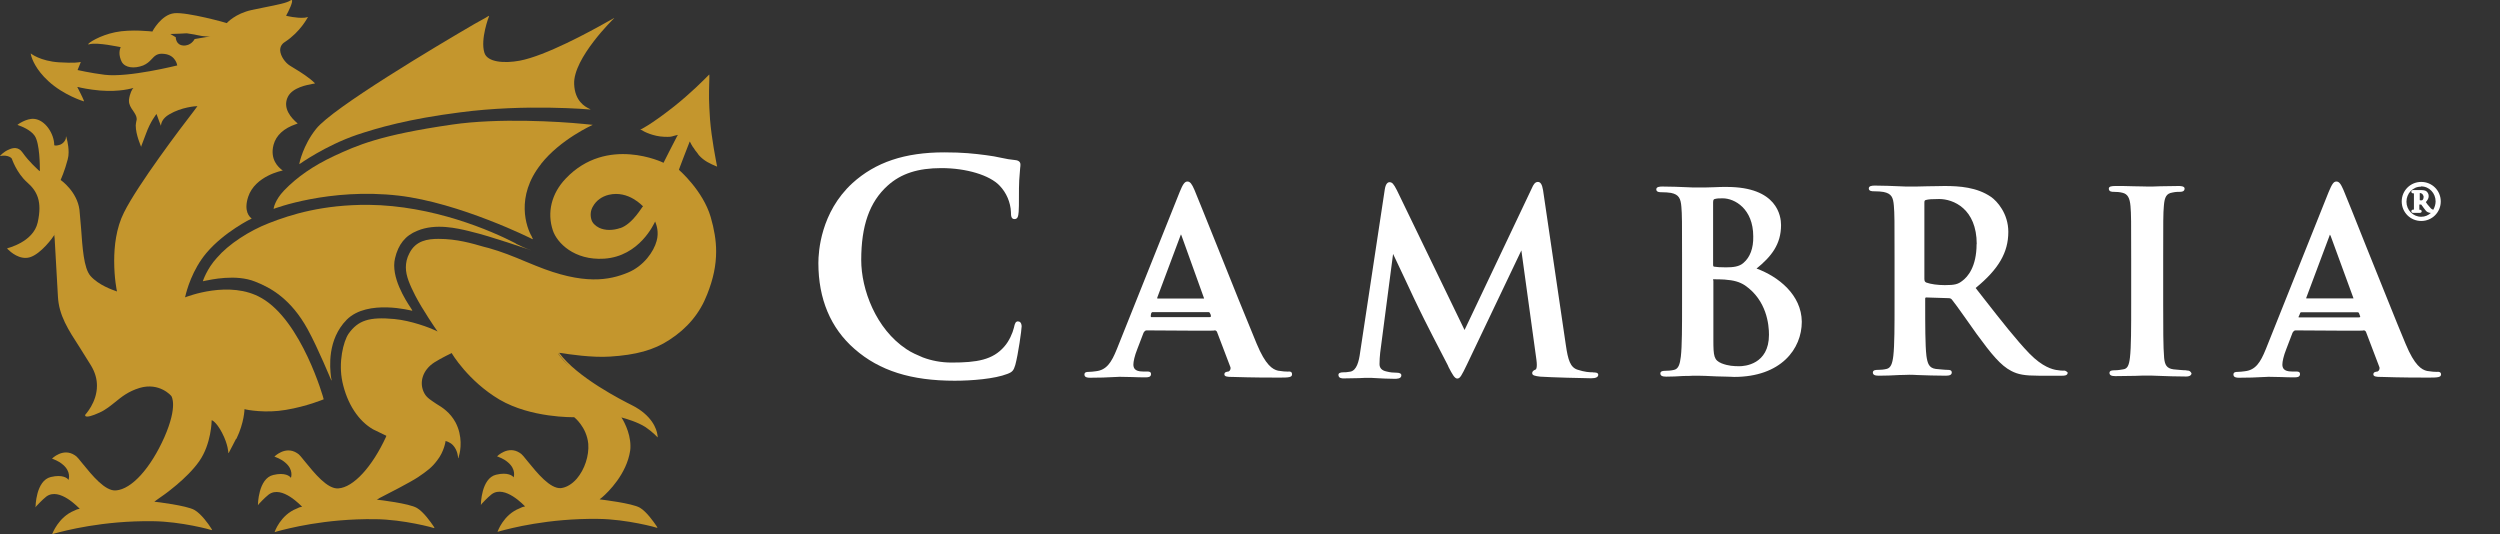 <?xml version="1.0" encoding="UTF-8"?> <svg xmlns="http://www.w3.org/2000/svg" width="220" height="47" viewBox="0 0 220 47" fill="none"><rect x="0" y="0" width="220" height="47" fill="#333333" stroke="none"/><path d="M45.382 21.415C43.187 20.281 38.103 18.085 32.435 18.026C28.401 18.002 25.609 18.873 23.664 19.637C21.91 20.317 20.108 21.498 19.093 22.68C18.186 23.67 17.852 24.744 17.852 24.744H17.876C17.876 24.744 17.936 24.744 17.983 24.72C18.544 24.613 20.752 24.1 22.447 24.78C23.831 25.317 25.609 26.308 27.077 28.981C28.007 30.675 29.141 33.468 29.165 33.491V33.432L29.189 33.491C29.189 33.491 29.165 33.384 29.129 33.181C29.022 32.31 28.795 29.876 30.513 28.133C32.351 26.296 36.241 27.346 36.265 27.346V27.322H36.289C36.289 27.322 36.229 27.238 36.146 27.095C35.693 26.415 34.368 24.363 34.762 22.728C35.048 21.51 35.669 20.723 36.731 20.305C38.342 19.625 40.287 20.102 41.241 20.329L41.468 20.389C43.079 20.759 46.659 22 46.719 22.023C46.719 22.023 46.695 22 46.659 22C46.683 22 46.719 22.023 46.719 22.023C46.719 22.023 46.122 21.821 45.37 21.427L45.382 21.415Z" fill="#C4962D"></path><path d="M26.349 14.446C26.349 14.446 28.628 12.811 31.432 11.856C33.234 11.259 35.895 10.472 40.49 9.887C46.277 9.123 51.91 9.637 51.969 9.637C51.969 9.637 51.946 9.637 51.946 9.613H51.969C51.969 9.613 51.91 9.613 51.826 9.553C51.492 9.386 50.585 8.909 50.526 7.405C50.418 5.126 54.022 1.617 54.058 1.593C54.058 1.593 54.034 1.593 53.998 1.617L54.022 1.593C54.022 1.593 53.795 1.737 53.425 1.928C51.934 2.775 47.984 4.923 45.728 5.341C44.38 5.591 42.876 5.484 42.626 4.636C42.256 3.455 43.019 1.45 43.043 1.414H43.019V1.391C43.019 1.391 42.566 1.677 41.778 2.095C38.389 4.064 29.248 9.517 27.816 11.343C26.659 12.787 26.349 14.362 26.349 14.362V14.446Z" fill="#C4962D"></path><path d="M47.614 14.422C49.332 12.25 52.125 11.009 52.16 10.985C52.16 10.985 51.85 10.961 51.313 10.902C49.249 10.699 43.891 10.365 39.798 10.961C33.365 11.892 31.42 12.799 29.392 13.73C27.59 14.577 26.146 15.568 24.988 16.773C24.165 17.644 24.081 18.348 24.081 18.348V18.372H24.105C24.105 18.372 28.962 16.51 35.084 17.215C40.418 17.835 46.791 20.997 46.874 21.057V21.033H46.898C46.898 21.033 46.838 20.95 46.791 20.806C46.337 20.043 45.323 17.31 47.614 14.434V14.422Z" fill="#C4962D"></path><path d="M60.705 12.453C60.729 12.537 60.955 12.906 60.955 12.906L61.063 13.05C61.122 13.157 61.206 13.276 61.349 13.443L61.492 13.646C61.946 14.159 62.483 14.41 63.103 14.661V14.637C63.103 14.637 63.103 14.577 63.079 14.529C62.996 14.052 62.626 12.274 62.483 10.52C62.375 8.825 62.375 8.551 62.423 6.88V6.57H62.399C62.399 6.57 62.375 6.594 62.292 6.677C61.922 7.047 60.824 8.169 59.297 9.386C57.184 11.045 56.337 11.415 56.337 11.415H56.361C56.361 11.415 56.385 11.439 56.444 11.439C56.695 11.606 57.519 11.999 58.413 12.035C58.974 12.059 59.058 12.035 59.32 11.952C59.32 11.952 59.571 11.892 59.655 11.868L59.571 12.011C59.285 12.548 58.39 14.326 58.39 14.326C58.366 14.303 53.401 11.904 49.786 15.711C48.521 17.035 48.127 18.706 48.652 20.281C49.022 21.379 50.538 22.93 53.163 22.763C56.289 22.56 57.566 19.661 57.65 19.494C57.65 19.494 57.65 19.517 57.674 19.553C57.757 19.756 58.008 20.424 57.781 21.212C57.53 22.143 56.647 23.408 55.275 23.98C53.64 24.661 51.385 25.114 47.148 23.384L46.242 23.014C45.167 22.56 44.129 22.143 43.02 21.832L42.602 21.725C41.528 21.415 40.203 21.021 38.592 21.021C37.638 21.021 36.587 21.164 36.027 22.286C35.8 22.704 35.716 23.133 35.716 23.527C35.716 24.315 36.086 25.102 36.54 26.009C37.184 27.25 38.342 28.945 38.509 29.172C38.485 29.148 38.425 29.148 38.342 29.088C37.805 28.837 36.194 28.217 34.702 28.074C32.506 27.871 31.516 28.181 30.669 29.374C30.215 30.055 29.762 31.88 30.132 33.611C30.549 35.532 31.54 37.047 32.84 37.787L33.998 38.348C33.998 38.348 33.974 38.408 33.974 38.432C32.757 41.081 31.098 42.895 29.774 42.978C28.819 43.062 27.661 41.63 26.874 40.663C26.564 40.269 26.313 39.959 26.146 39.876C25.108 39.196 24.141 40.186 24.141 40.186H24.165C24.272 40.246 24.702 40.353 25.12 40.723C25.824 41.32 25.633 41.988 25.597 42.047L25.573 42.024C25.513 41.916 25.096 41.546 24.046 41.797C22.721 42.107 22.697 44.422 22.697 44.446H22.721C22.721 44.446 22.745 44.422 22.745 44.386C22.888 44.243 23.258 43.826 23.652 43.515C24.809 42.668 26.504 44.53 26.587 44.589C26.42 44.613 26.253 44.673 26.11 44.756C24.666 45.317 24.165 46.821 24.165 46.821H24.189C24.189 46.821 24.272 46.797 24.392 46.761C25.239 46.534 28.592 45.627 33.019 45.687C35.525 45.711 38.187 46.451 38.21 46.475V46.451H38.234C38.234 46.451 38.21 46.391 38.151 46.308C37.924 45.974 37.28 45.043 36.683 44.697C36.003 44.303 33.413 43.993 33.151 43.969C33.21 43.945 33.294 43.909 33.401 43.826C34.129 43.456 36.11 42.441 36.79 41.988C37.578 41.451 38.008 41.141 38.485 40.496C39.082 39.733 39.213 38.837 39.213 38.802C39.213 38.825 39.547 38.861 39.857 39.172C40.275 39.625 40.311 40.21 40.311 40.305V40.329L40.335 40.305V40.329C40.335 40.329 40.358 40.246 40.394 40.102C40.537 39.625 40.728 38.384 40.084 37.167C39.607 36.296 38.95 35.866 38.389 35.532C37.972 35.245 37.566 35.019 37.351 34.625C36.838 33.694 37.184 32.56 38.222 31.892C38.843 31.498 39.75 31.069 39.75 31.069C39.75 31.093 41.194 33.527 43.95 35.162C46.743 36.797 50.466 36.713 50.526 36.713C50.526 36.713 51.623 37.561 51.767 39.052C51.85 40.09 51.456 41.308 50.752 42.131C50.335 42.608 49.845 42.895 49.368 42.954C48.413 43.038 47.256 41.606 46.468 40.639C46.158 40.246 45.907 39.935 45.74 39.852C44.702 39.172 43.736 40.162 43.736 40.162H43.759C43.867 40.222 44.296 40.329 44.714 40.699C45.418 41.296 45.227 41.964 45.191 42.024V42C45.132 41.892 44.714 41.522 43.664 41.773C42.339 42.083 42.316 44.398 42.316 44.422H42.339C42.339 44.422 42.363 44.398 42.363 44.363C42.506 44.219 42.876 43.802 43.27 43.491C44.428 42.644 46.146 44.506 46.206 44.565C46.039 44.589 45.872 44.649 45.728 44.733C44.285 45.293 43.783 46.797 43.783 46.797H43.807C43.807 46.797 43.891 46.773 44.01 46.737C44.857 46.511 48.211 45.604 52.638 45.663C55.144 45.687 57.805 46.427 57.829 46.451V46.427H57.853C57.853 46.427 57.829 46.367 57.769 46.284C57.542 45.95 56.898 45.019 56.301 44.673C55.597 44.279 52.972 43.969 52.769 43.945C52.793 43.921 52.853 43.861 52.972 43.778C53.533 43.3 55.144 41.713 55.454 39.661C55.478 39.518 55.478 39.374 55.478 39.243C55.478 37.978 54.75 36.821 54.69 36.737C54.714 36.737 54.75 36.737 54.774 36.761C55.084 36.845 56.098 37.131 56.803 37.584C57.423 38.002 57.877 38.491 57.877 38.491V38.468C57.877 38.468 57.877 38.384 57.853 38.265C57.793 37.787 57.399 36.546 55.573 35.639C54.786 35.245 50.776 33.217 49.201 31.045C49.225 31.045 49.308 31.069 49.404 31.069C50.048 31.176 52.113 31.486 53.688 31.379C55.943 31.236 57.53 30.818 58.903 29.911C60.478 28.897 61.588 27.572 62.232 25.902C62.769 24.553 63.02 23.36 63.02 22.119C63.02 21.164 62.853 20.174 62.542 19.1C61.862 16.785 59.81 15.007 59.75 14.947C59.666 15.09 60.657 12.548 60.681 12.489L60.705 12.453ZM50.382 32.477C50.382 32.477 50.466 32.56 50.526 32.584C50.466 32.525 50.418 32.501 50.382 32.477ZM54.583 20.066C53.938 20.293 53.234 20.293 52.721 20.043C52.387 19.875 52.125 19.625 52.041 19.315C51.934 18.945 51.958 18.527 52.184 18.157C52.471 17.644 52.972 17.286 53.569 17.143C55.323 16.725 56.564 18.157 56.588 18.157C56.528 18.133 55.717 19.684 54.583 20.078V20.066ZM45.203 42.036V42.095C45.203 42.095 45.179 42.071 45.203 42.036ZM50.144 32.274C49.726 31.904 49.38 31.51 49.105 31.117H49.129C49.416 31.51 49.75 31.904 50.144 32.274Z" fill="#C4962D"></path><path d="M20.812 38.599C21.492 37.191 21.516 36.033 21.516 36.009H21.54C21.707 36.069 23.401 36.379 25.155 36.069C27.017 35.759 28.485 35.138 28.485 35.138C28.485 35.055 26.54 28.229 23.007 26.224C20.215 24.613 16.432 26.117 16.289 26.165C16.289 26.141 16.289 26.105 16.313 26.057C16.42 25.58 16.91 23.742 18.174 22.25C19.726 20.413 22.124 19.231 22.148 19.231L22.124 19.207C21.981 19.1 21.42 18.611 21.838 17.322C22.459 15.46 24.857 15.007 24.881 15.007L24.857 14.983C24.857 14.983 24.833 14.959 24.773 14.923C24.523 14.72 23.735 14.052 24.07 12.751C24.296 11.904 24.976 11.284 26.074 10.914C26.158 10.89 26.182 10.89 26.182 10.854C25.645 10.401 24.833 9.529 25.334 8.515C25.752 7.692 27.029 7.477 27.506 7.381C27.673 7.358 27.709 7.358 27.709 7.322C27.232 6.844 26.492 6.367 25.871 5.997L25.502 5.77C25.108 5.52 24.678 4.947 24.654 4.422C24.654 4.112 24.797 3.861 25.072 3.694C26.456 2.787 27.077 1.522 27.101 1.498H27.077C26.993 1.522 26.874 1.558 26.79 1.558C26.086 1.618 25.215 1.391 25.179 1.391C25.179 1.391 25.203 1.367 25.203 1.331C25.37 1.045 25.824 0.114 25.68 0.007C25.657 -0.017 25.573 0.031 25.573 0.031C25.263 0.257 24.392 0.424 23.377 0.627L22.16 0.878C20.716 1.188 19.964 2.011 19.964 2.035C19.941 2.011 16.468 1.045 15.334 1.164C14.201 1.284 13.413 2.739 13.413 2.775C13.413 2.775 11.528 2.548 10.143 2.835C8.759 3.121 7.804 3.766 7.769 3.873C7.792 3.933 7.828 3.933 7.852 3.897C8.556 3.694 10.561 4.148 10.621 4.148C10.621 4.148 10.513 4.374 10.513 4.661C10.513 4.887 10.573 5.174 10.716 5.448C11.002 5.961 11.79 6.069 12.602 5.759C12.936 5.615 13.139 5.424 13.329 5.222C13.616 4.911 13.843 4.661 14.463 4.744C15.477 4.852 15.597 5.759 15.597 5.759C15.573 5.759 11.337 6.833 9.224 6.582C7.9 6.415 6.85 6.164 6.826 6.164L7.112 5.46H7.053C6.945 5.484 6.575 5.568 5.191 5.484C3.556 5.377 2.709 4.72 2.709 4.696V4.72C2.709 4.72 2.709 4.78 2.733 4.864C2.816 5.198 3.15 6.128 4.26 7.143C5.609 8.384 7.363 8.921 7.387 8.921V8.897L7.363 8.813C7.255 8.527 6.826 7.716 6.802 7.656H6.862C7.065 7.716 7.852 7.883 8.807 7.966C10.585 8.109 11.623 7.763 11.742 7.739C11.742 7.739 11.742 7.763 11.719 7.763C11.635 7.847 11.432 8.181 11.349 8.778V8.885C11.349 9.195 11.516 9.482 11.719 9.756C11.886 10.007 12.029 10.233 12.029 10.46C12.029 10.52 12.029 10.568 12.005 10.627C11.981 10.771 11.945 10.914 11.945 11.045C11.945 11.868 12.423 12.907 12.423 12.93V12.907L12.446 12.823C12.554 12.537 12.84 11.785 12.84 11.785C13.234 10.687 13.747 10.066 13.771 10.031L13.795 10.09C13.855 10.293 14.165 11.081 14.165 11.081V11.021C14.189 10.854 14.272 10.424 14.893 10.066C15.967 9.422 17.232 9.339 17.375 9.339C17.351 9.398 17.208 9.541 17.041 9.792C15.883 11.284 12.136 16.248 10.919 18.682C10.215 20.067 10.048 21.677 10.048 22.966C10.048 24.458 10.275 25.592 10.298 25.651C10.298 25.651 10.278 25.643 10.239 25.628C9.928 25.52 8.664 25.09 7.96 24.279C7.363 23.599 7.255 21.737 7.136 20.102L6.993 18.468C6.79 16.857 5.358 15.842 5.334 15.842C5.334 15.842 5.704 15.019 5.955 14.04C6.014 13.837 6.038 13.623 6.038 13.396C6.038 12.692 5.835 12.047 5.812 11.988C5.812 11.988 5.812 12.047 5.835 12.131C5.835 12.071 5.812 12.047 5.812 12.024V11.964C5.812 12.047 5.788 12.131 5.788 12.214C5.644 12.608 5.31 12.751 5.143 12.775C4.94 12.835 4.773 12.799 4.773 12.775C4.773 11.785 3.986 10.544 2.995 10.46C2.315 10.401 1.527 10.973 1.527 10.997H1.551C1.551 10.997 1.575 10.997 1.611 11.021C1.862 11.105 2.685 11.415 3.055 11.952C3.508 12.632 3.508 14.637 3.508 14.995V15.055C3.508 15.055 3.485 15.031 3.449 15.031C3.282 14.864 2.578 14.267 1.981 13.42C1.611 12.883 1.11 13.002 0.764 13.169C0.346 13.336 0 13.706 0 13.73C0.728 13.587 1.038 13.933 1.038 13.957C1.038 13.957 1.456 15.222 2.387 16.045C3.258 16.809 3.735 17.704 3.317 19.577C2.924 21.331 0.632 21.833 0.632 21.857V21.88C0.632 21.88 0.656 21.904 0.692 21.94C0.919 22.167 1.73 22.895 2.613 22.644C3.604 22.358 4.678 20.866 4.785 20.675C4.785 20.735 4.785 20.818 4.809 20.985C4.869 22.143 5.096 26.069 5.096 26.069C5.179 27.764 6.002 29.005 7.041 30.616L7.995 32.143C8.389 32.787 8.532 33.384 8.532 33.945C8.532 35.437 7.494 36.487 7.494 36.511V36.535C7.494 36.535 7.494 36.594 7.518 36.618C7.661 36.725 8.079 36.618 8.759 36.308C9.32 36.057 9.749 35.687 10.143 35.377C10.704 34.923 11.277 34.446 12.291 34.136C14.046 33.623 15.084 34.84 15.084 34.864C15.084 34.864 15.68 35.711 14.463 38.48C13.246 41.212 11.587 43.05 10.203 43.157C9.248 43.241 8.091 41.809 7.303 40.842C6.993 40.449 6.742 40.138 6.575 40.055C5.537 39.375 4.57 40.365 4.57 40.365H4.594C4.702 40.425 5.131 40.532 5.549 40.902C6.253 41.499 6.062 42.167 6.026 42.227L6.002 42.203C5.943 42.095 5.525 41.725 4.475 41.976C3.15 42.286 3.127 44.601 3.127 44.625H3.15C3.15 44.625 3.174 44.601 3.174 44.566C3.317 44.422 3.687 44.005 4.081 43.694C5.239 42.847 6.933 44.709 7.017 44.769C6.85 44.792 6.683 44.852 6.539 44.935C5.131 45.496 4.594 47 4.594 47H4.618C4.618 47 4.702 46.976 4.821 46.94C5.668 46.714 9.022 45.807 13.449 45.866C15.955 45.89 18.616 46.63 18.64 46.654V46.63H18.664C18.664 46.63 18.64 46.57 18.58 46.487C18.353 46.117 17.709 45.222 17.112 44.876C16.408 44.482 13.807 44.172 13.58 44.148C13.604 44.124 13.688 44.064 13.807 43.981C14.487 43.527 16.456 42.119 17.53 40.592C18.604 39.064 18.628 37.012 18.628 36.976C18.628 36.976 18.998 37.06 19.535 38.074C20.096 39.148 20.096 39.876 20.096 39.876C20.096 39.876 20.096 39.852 20.119 39.852V39.876C20.346 39.422 20.573 39.029 20.764 38.635L20.812 38.599ZM17.124 3.443C17.124 3.443 16.814 4.064 16.11 4.004C15.466 3.945 15.466 3.3 15.466 3.276C15.466 3.276 15.072 3.05 14.988 2.99H15.048C15.358 2.99 16.432 2.93 16.432 2.93L17.112 3.038C17.506 3.121 17.983 3.241 18.497 3.205C17.96 3.288 17.148 3.432 17.148 3.432L17.124 3.443ZM2.757 4.744C2.757 4.744 2.78 4.768 2.84 4.804C2.816 4.78 2.78 4.78 2.757 4.744ZM0.668 21.785C0.668 21.785 0.692 21.785 0.752 21.761C0.728 21.785 0.692 21.785 0.668 21.785ZM4.726 20.687C4.785 20.604 4.809 20.544 4.809 20.544V20.568C4.809 20.568 4.785 20.627 4.726 20.675V20.687ZM6.074 42.048L6.05 42.107C6.05 42.107 6.074 42.084 6.074 42.048Z" fill="#C4962D"></path><path d="M89.619 28.277C89.368 28.277 89.309 28.444 89.225 28.838C89.118 29.291 88.808 30.019 88.378 30.497C87.364 31.678 85.956 31.905 83.748 31.905C82.817 31.905 81.97 31.738 81.206 31.451C80.729 31.248 80.216 31.034 79.762 30.723C77.077 28.945 75.788 25.473 75.788 22.883C75.788 19.864 76.516 17.776 78.103 16.344C79.285 15.27 80.788 14.793 82.841 14.793C85.037 14.793 87.101 15.413 87.972 16.344C88.569 16.964 88.927 17.812 88.963 18.659C88.963 18.993 88.987 19.279 89.273 19.279C89.583 19.279 89.607 18.993 89.643 18.635C89.667 18.384 89.667 17.871 89.667 17.334C89.667 16.821 89.667 16.296 89.691 15.867C89.715 15.329 89.774 14.995 89.774 14.793C89.798 14.649 89.798 14.542 89.798 14.458C89.798 14.351 89.738 14.124 89.345 14.088C88.951 14.053 88.521 13.981 88.103 13.886C87.686 13.79 87.256 13.719 86.803 13.659C85.705 13.516 84.738 13.408 83.103 13.408C79.607 13.408 77.041 14.279 75.013 16.117C72.22 18.683 72.017 22.155 72.017 23.146C72.017 26.308 73.091 28.874 75.204 30.712C77.399 32.633 80.192 33.504 84.01 33.504C85.538 33.504 87.543 33.337 88.641 32.907C89.094 32.74 89.201 32.597 89.345 32.12C89.595 31.213 89.906 29.017 89.906 28.707C89.882 28.373 89.738 28.289 89.595 28.289L89.619 28.277Z" fill="white"></path><path d="M140.18 32.763C139.87 32.763 139.452 32.739 138.832 32.536C138.188 32.334 137.985 31.689 137.794 30.364L135.789 16.737C135.705 16.224 135.562 16.009 135.335 16.009C135.085 16.009 134.942 16.235 134.798 16.57L128.88 29.04L122.925 16.737C122.638 16.176 122.507 16.033 122.28 16.033C122.137 16.033 121.946 16.14 121.863 16.653L119.691 31.009C119.584 31.832 119.381 32.584 118.844 32.703C118.533 32.763 118.366 32.763 118.199 32.763C117.913 32.763 117.782 32.847 117.782 32.99C117.782 33.3 118.116 33.3 118.235 33.3C118.629 33.3 119.142 33.276 119.584 33.276C119.918 33.252 120.228 33.252 120.407 33.252C120.586 33.252 120.825 33.252 121.111 33.276C121.588 33.3 122.149 33.336 122.722 33.336C122.925 33.336 123.319 33.336 123.319 33.026C123.319 32.883 123.175 32.799 122.925 32.799C122.638 32.799 122.328 32.775 122.018 32.691C121.6 32.608 121.397 32.381 121.397 32.047C121.397 31.677 121.421 31.403 121.457 31.033L122.591 22.345C122.901 22.99 123.271 23.789 123.629 24.541C124.19 25.758 124.727 26.88 124.87 27.166C125.156 27.787 126.934 31.259 127.412 32.154L127.471 32.298C127.806 32.942 128.008 33.312 128.235 33.312C128.486 33.312 128.605 33.085 129.106 32.047L133.88 22.035L135.204 31.653C135.312 32.441 135.145 32.525 135.121 32.525C134.977 32.584 134.834 32.668 134.834 32.835C134.834 33.038 135.061 33.085 135.538 33.145C136.409 33.205 139.429 33.288 140.025 33.288C140.443 33.288 140.646 33.181 140.646 32.978C140.646 32.775 140.359 32.775 140.228 32.775L140.18 32.763Z" fill="white"></path><path d="M154.56 23.647C155.885 22.573 156.732 21.499 156.732 19.804C156.732 19.017 156.398 16.451 151.959 16.451C151.624 16.451 151.255 16.451 150.861 16.475C150.383 16.499 149.87 16.499 149.286 16.499C149.118 16.499 148.808 16.499 148.438 16.475C147.842 16.451 147.03 16.415 146.29 16.415C146.04 16.415 145.753 16.439 145.753 16.666C145.753 16.916 146.064 16.916 146.207 16.916C146.493 16.916 146.887 16.94 147.054 16.976C147.758 17.119 147.901 17.489 147.961 18.193C148.021 18.897 148.021 19.494 148.021 22.847V26.713C148.021 28.742 148.021 30.46 147.913 31.391C147.83 32.095 147.686 32.465 147.317 32.549C147.066 32.608 146.803 32.632 146.529 32.632C146.422 32.632 146.111 32.632 146.111 32.859C146.111 33.062 146.278 33.145 146.624 33.145C147.078 33.145 147.663 33.122 148.152 33.086C148.462 33.086 148.772 33.086 148.999 33.062H149.393C149.703 33.062 150.348 33.086 151.052 33.122C151.362 33.122 151.672 33.145 151.959 33.145C152.245 33.145 152.472 33.169 152.603 33.169C156.72 33.169 158.558 30.711 158.558 28.312C158.534 25.938 156.493 24.339 154.584 23.635L154.56 23.647ZM153.426 23.134C153.056 23.468 152.519 23.527 151.875 23.527C151.398 23.527 151.052 23.503 150.861 23.468C150.801 23.468 150.753 23.444 150.753 23.301V17.823C150.753 17.573 150.813 17.537 150.897 17.513C151.123 17.453 151.29 17.453 151.601 17.453C152.639 17.453 154.286 18.36 154.286 20.806C154.309 21.845 153.999 22.644 153.438 23.122L153.426 23.134ZM150.741 24.661C150.741 24.577 150.765 24.577 150.801 24.577C151.135 24.577 151.362 24.577 151.756 24.601C152.579 24.661 153.08 24.804 153.558 25.114C155.479 26.439 155.67 28.587 155.67 29.458C155.67 32.084 153.498 32.227 153.08 32.227C152.567 32.227 152.09 32.203 151.505 31.976C150.825 31.69 150.777 31.355 150.777 29.912V24.661H150.753H150.741Z" fill="white"></path><path d="M181.589 32.621C181.422 32.621 181.219 32.597 180.992 32.561H180.968C180.634 32.502 179.751 32.311 178.57 31.093C177.436 29.912 176.147 28.277 174.536 26.213L173.856 25.342C175.885 23.683 176.732 22.215 176.732 20.401C176.732 18.79 175.742 17.692 175.205 17.323C173.964 16.475 172.436 16.368 171.112 16.368C170.777 16.368 170.205 16.392 169.62 16.392C168.999 16.416 168.379 16.416 168.009 16.416C167.842 16.416 167.532 16.416 167.138 16.392C166.517 16.368 165.73 16.332 164.99 16.332C164.739 16.332 164.453 16.356 164.453 16.583C164.453 16.833 164.763 16.833 164.906 16.833C165.24 16.833 165.586 16.857 165.754 16.893C166.458 17.036 166.601 17.37 166.66 18.11C166.72 18.814 166.72 19.411 166.72 22.764V26.631C166.72 28.659 166.72 30.378 166.613 31.308C166.529 32.012 166.386 32.382 166.016 32.466C165.765 32.526 165.503 32.549 165.228 32.549C165.121 32.549 164.811 32.549 164.811 32.776C164.811 32.979 164.978 33.062 165.324 33.062C165.861 33.062 166.565 33.039 167.126 33.003C167.52 33.003 167.854 32.979 168.033 32.979C168.14 32.979 168.403 32.979 168.737 33.003C169.417 33.027 170.396 33.062 171.243 33.062C171.577 33.062 171.756 32.979 171.756 32.776C171.756 32.693 171.732 32.549 171.422 32.549C171.135 32.549 170.658 32.49 170.348 32.466C169.751 32.382 169.62 31.988 169.524 31.308C169.417 30.378 169.417 28.623 169.417 26.595V26.284C169.417 26.201 169.441 26.177 169.524 26.177L171.446 26.237C171.589 26.237 171.696 26.261 171.78 26.38C171.947 26.583 172.376 27.168 172.854 27.848C173.188 28.325 173.582 28.886 173.952 29.399C175.252 31.177 176.064 32.167 176.995 32.645C177.591 32.955 178.176 33.062 179.393 33.062H181.482C181.649 33.062 181.959 33.062 181.959 32.776C181.899 32.776 181.875 32.609 181.589 32.609V32.621ZM173.94 21.475C173.94 23.48 173.152 24.375 172.675 24.721C172.305 25.008 172.03 25.091 171.147 25.091C170.527 25.091 169.906 25.008 169.512 24.864C169.405 24.805 169.345 24.757 169.345 24.53V17.848C169.345 17.68 169.369 17.621 169.489 17.597C169.691 17.537 170.026 17.513 170.646 17.513C171.887 17.513 173.952 18.361 173.952 21.487L173.94 21.475Z" fill="white"></path><path d="M192.401 32.586C192.066 32.586 191.577 32.526 191.267 32.502C190.646 32.418 190.503 32.084 190.443 31.488C190.36 30.557 190.36 28.838 190.36 26.667V22.776C190.36 19.423 190.36 18.803 190.42 18.122C190.479 17.335 190.646 17.024 191.183 16.941C191.47 16.881 191.637 16.881 191.828 16.881C191.935 16.881 192.245 16.881 192.245 16.595C192.245 16.368 191.852 16.368 191.708 16.368C191.255 16.368 190.634 16.392 190.097 16.392C189.68 16.416 189.25 16.416 189.023 16.416C188.713 16.416 188.26 16.392 187.782 16.392C187.221 16.368 186.625 16.368 186.171 16.368C185.861 16.368 185.575 16.392 185.575 16.595C185.575 16.881 185.861 16.881 185.992 16.881C186.303 16.881 186.553 16.905 186.78 16.965C187.233 17.072 187.424 17.418 187.484 18.146C187.544 18.85 187.544 19.447 187.544 22.8V26.667C187.544 28.838 187.544 30.533 187.436 31.464C187.353 32.168 187.21 32.454 186.84 32.502C186.673 32.526 186.422 32.586 186.052 32.586C185.945 32.586 185.634 32.586 185.634 32.812C185.634 33.015 185.801 33.099 186.148 33.099C186.661 33.099 187.305 33.075 187.902 33.075C188.355 33.051 188.725 33.051 188.94 33.051C189.155 33.051 189.501 33.051 189.954 33.075C190.634 33.099 191.482 33.134 192.377 33.134C192.794 33.134 192.854 32.932 192.854 32.848C192.77 32.705 192.711 32.597 192.377 32.597L192.401 32.586Z" fill="white"></path><path d="M113.378 32.704C113.151 32.704 112.817 32.68 112.471 32.621C111.994 32.513 111.373 32.143 110.586 30.246C109.798 28.36 108.306 24.661 107.113 21.666C106.158 19.291 105.335 17.239 105.108 16.702C104.882 16.188 104.738 15.974 104.488 15.974C104.237 15.974 104.07 16.26 103.808 16.904L98.282 30.723C97.805 31.905 97.376 32.561 96.445 32.668C96.278 32.692 95.967 32.728 95.765 32.728C95.681 32.728 95.43 32.728 95.43 32.955C95.43 33.205 95.681 33.241 95.908 33.241C96.695 33.241 97.483 33.217 98.02 33.181C98.247 33.181 98.414 33.158 98.497 33.158C98.831 33.158 99.261 33.181 99.655 33.181C100.049 33.205 100.478 33.205 100.836 33.205C100.979 33.205 101.29 33.205 101.29 32.919C101.29 32.692 101.087 32.692 100.896 32.692H100.562C99.834 32.692 99.738 32.358 99.738 32.072C99.738 31.821 99.846 31.308 100.072 30.747L100.633 29.279C100.633 29.279 100.741 29.076 100.884 29.076H101.254C102.041 29.076 103.903 29.1 105.263 29.1C106.624 29.1 106.839 29.1 106.874 29.076C107.042 29.052 107.101 29.22 107.101 29.22L108.259 32.263C108.318 32.37 108.283 32.489 108.259 32.549C108.235 32.609 108.175 32.656 108.116 32.692C107.913 32.716 107.746 32.752 107.746 32.943C107.746 33.134 107.996 33.169 108.366 33.169H108.45C110.228 33.229 111.839 33.229 112.626 33.229C113.414 33.229 113.7 33.205 113.7 32.943C113.7 32.68 113.497 32.692 113.366 32.692L113.378 32.704ZM101.839 26.189L103.867 20.771C103.891 20.687 103.927 20.628 103.927 20.628C103.951 20.651 103.951 20.711 103.987 20.771L105.956 26.248V26.272H101.839V26.189ZM106.552 27.883C106.552 27.883 106.493 27.907 106.445 27.907H101.337C101.337 27.907 101.278 27.907 101.278 27.883C101.254 27.823 101.278 27.656 101.302 27.573C101.302 27.573 101.361 27.465 101.409 27.465H106.314C106.397 27.465 106.457 27.489 106.481 27.573C106.54 27.656 106.588 27.823 106.54 27.883H106.552Z" fill="white"></path><path d="M214.489 32.728C214.262 32.728 213.928 32.704 213.582 32.644C213.105 32.537 212.484 32.167 211.697 30.27C210.909 28.408 209.441 24.685 208.224 21.69C207.269 19.291 206.446 17.227 206.219 16.702C205.992 16.188 205.849 15.974 205.599 15.974C205.348 15.974 205.205 16.224 204.918 16.904L199.393 30.723C198.916 31.905 198.486 32.561 197.556 32.668C197.389 32.692 197.078 32.728 196.875 32.728C196.792 32.728 196.541 32.728 196.541 32.955C196.541 33.205 196.792 33.241 197.019 33.241C197.806 33.241 198.594 33.217 199.131 33.181C199.358 33.181 199.525 33.158 199.608 33.158C199.942 33.158 200.372 33.181 200.766 33.181C201.159 33.205 201.589 33.205 201.947 33.205C202.09 33.205 202.401 33.205 202.401 32.919C202.401 32.692 202.198 32.692 202.007 32.692H201.673C200.945 32.692 200.849 32.358 200.849 32.072C200.849 31.821 200.957 31.308 201.183 30.747L201.744 29.279C201.744 29.279 201.852 29.076 201.995 29.076H202.365C203.152 29.076 205.014 29.1 206.374 29.1C207.735 29.1 207.95 29.1 207.985 29.076C208.152 29.052 208.212 29.22 208.212 29.22L209.37 32.263C209.429 32.37 209.393 32.489 209.37 32.549C209.346 32.609 209.286 32.656 209.226 32.692C209.023 32.716 208.856 32.752 208.856 32.943C208.856 33.134 209.107 33.169 209.477 33.169H209.56C211.315 33.229 212.95 33.229 213.737 33.229C214.525 33.229 214.811 33.205 214.811 32.943C214.811 32.716 214.584 32.716 214.477 32.716L214.489 32.728ZM202.949 26.212L204.978 20.795C205.002 20.687 205.038 20.651 205.038 20.651C205.062 20.675 205.062 20.735 205.097 20.759L207.102 26.236V26.26H202.949V26.201V26.212ZM207.687 27.907C207.687 27.907 207.627 27.931 207.544 27.931H202.329C202.329 27.931 202.269 27.931 202.269 27.907C202.269 27.883 202.293 27.823 202.329 27.764L202.389 27.62C202.412 27.513 202.448 27.477 202.532 27.477H207.436C207.52 27.477 207.58 27.501 207.603 27.585L207.663 27.752C207.663 27.752 207.723 27.859 207.687 27.895V27.907Z" fill="white"></path><path d="M213.069 19.446C214.024 19.446 214.787 18.682 214.787 17.727C214.787 16.773 214.024 16.009 213.069 16.009C212.114 16.009 211.351 16.773 211.351 17.727C211.351 18.682 212.114 19.446 213.069 19.446ZM213.069 16.403C213.773 16.403 214.334 16.999 214.334 17.727C214.334 17.978 214.25 18.24 214.131 18.455C214.107 18.455 214.071 18.431 214.071 18.431C214.012 18.431 213.964 18.372 213.904 18.324C213.821 18.24 213.737 18.121 213.618 17.99C213.558 17.93 213.534 17.846 213.475 17.787C213.642 17.584 213.725 17.453 213.725 17.25C213.725 17.047 213.618 16.916 213.522 16.832C213.415 16.749 213.236 16.725 212.985 16.725H212.365C212.258 16.725 212.198 16.785 212.198 16.868C212.198 16.951 212.258 17.011 212.341 17.011C212.401 17.011 212.425 17.011 212.425 17.035V18.443H212.365C212.281 18.443 212.198 18.503 212.198 18.586C212.198 18.67 212.258 18.73 212.341 18.73H212.962C213.045 18.73 213.105 18.67 213.105 18.622V18.562C213.105 18.562 213.081 18.455 212.962 18.455H212.902V18.002H213.069C213.129 18.085 213.212 18.204 213.296 18.312C213.439 18.515 213.522 18.622 213.666 18.682C213.749 18.706 213.833 18.741 213.916 18.741C213.69 18.944 213.403 19.076 213.069 19.076C212.341 19.076 211.768 18.479 211.768 17.751C211.768 17.023 212.329 16.427 213.033 16.427L213.069 16.403ZM213.272 17.357C213.272 17.5 213.212 17.584 213.164 17.608C213.141 17.632 213.105 17.632 213.081 17.632C213.021 17.632 212.974 17.632 212.938 17.608V16.987H212.997C213.248 17.047 213.284 17.298 213.284 17.357H213.272Z" fill="white"></path></svg> 